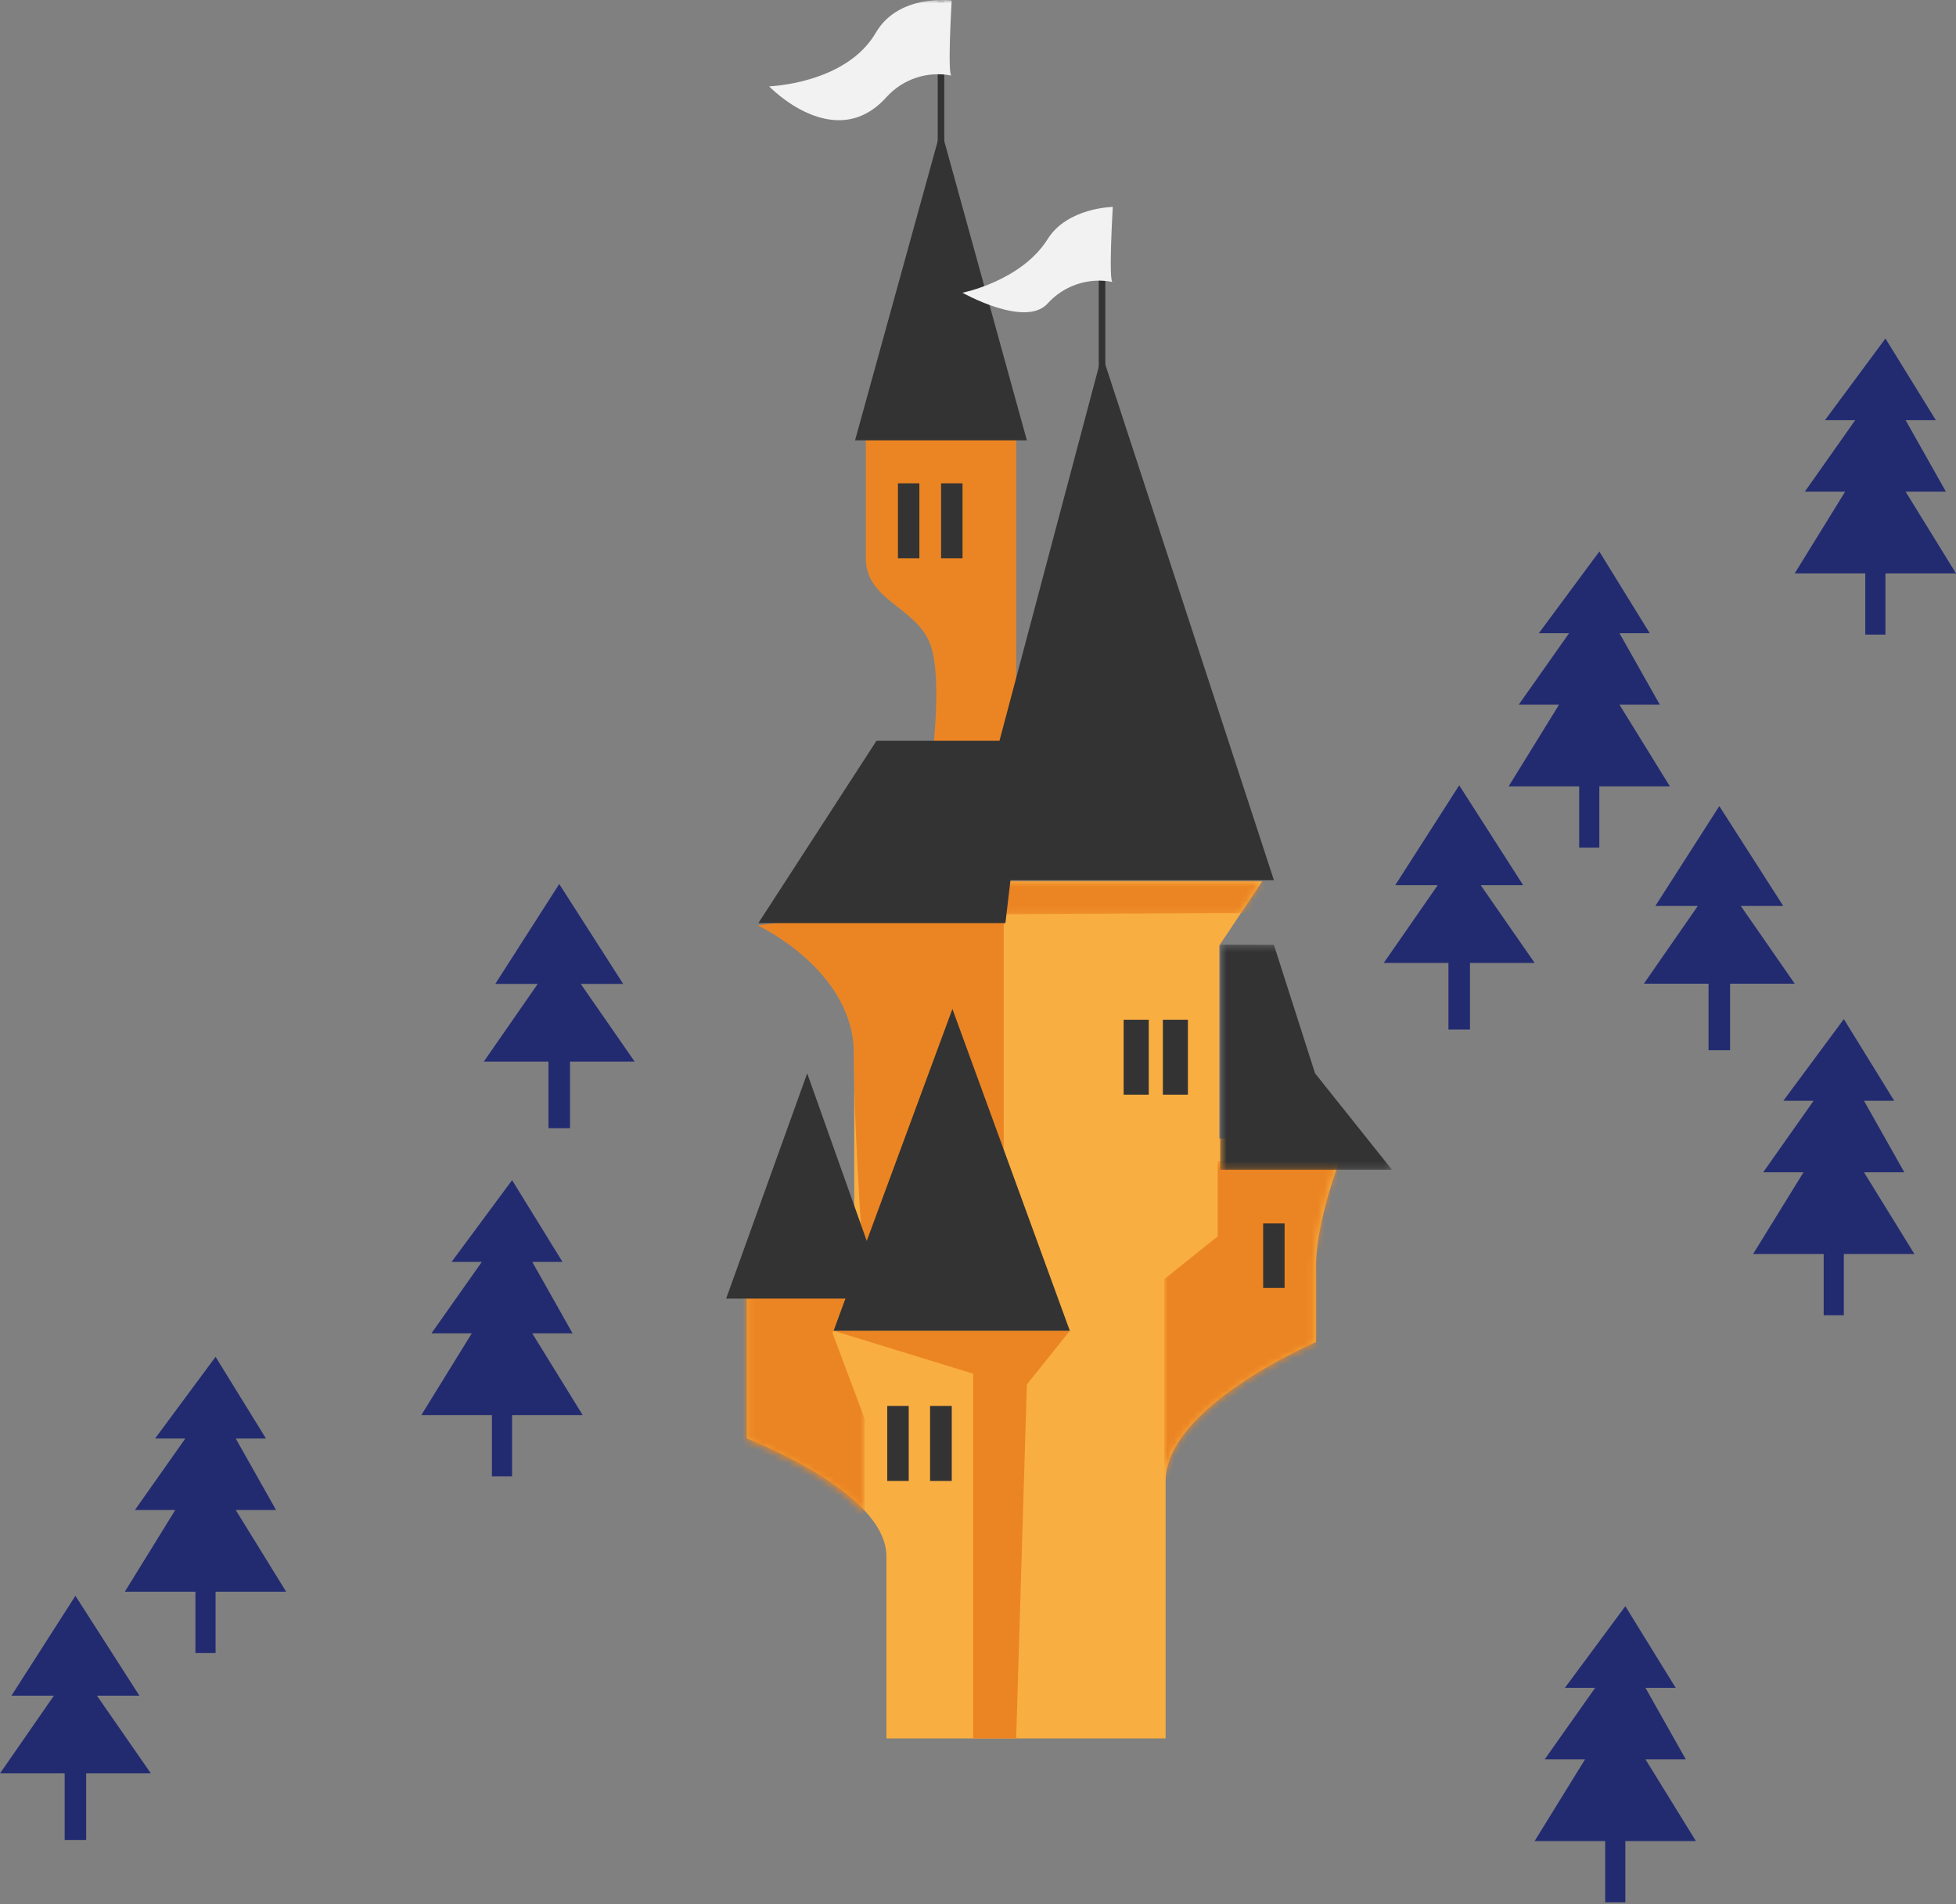 <svg width="299" height="291" viewBox="0 0 299 291" version="1.1" xmlns="http://www.w3.org/2000/svg" xmlns:xlink="http://www.w3.org/1999/xlink">
<rect x="0" y="0" width="299" height="291" fill="#808080" stroke="none"/>
<title>Group 2 Copy 3.1</title>
<desc>Created using Figma</desc>
<g id="Canvas" transform="translate(-702 -655)">
<g id="Group 2 Copy 3.1">
<g id="Page 1">
<g id="Fill 1">
<use xlink:href="#path0_fill" transform="translate(816.169 789.694)" fill="#F9AE41"/>
</g>
<g id="Group 14">
<g id="Group 5">
<mask id="mask0_outline" mask-type="alpha">
<g id="Clip 4">
<use xlink:href="#path1_fill" transform="translate(816.172 850.504)" fill="#FFFFFF"/>
</g>
</mask>
<g id="Fill 3" mask="url(#mask0_outline)">
<use xlink:href="#path2_fill" transform="translate(812.893 850.504)" fill="#EB8523"/>
</g>
</g>
<g id="Group 8">
<mask id="mask1_outline" mask-type="alpha">
<g id="Clip 7">
<use xlink:href="#path3_fill" transform="translate(850.524 789.864)" fill="#FFFFFF"/>
</g>
</mask>
<g id="Fill 6" mask="url(#mask1_outline)">
<use xlink:href="#path4_fill" transform="translate(848.886 783.306)" fill="#EB8523"/>
</g>
</g>
<g id="Fill 9">
<use xlink:href="#path5_fill" transform="translate(817.799 791.502)" fill="#EB8523"/>
</g>
<g id="Group 13">
<mask id="mask2_outline" mask-type="alpha">
<g id="Clip 12">
<use xlink:href="#path6_fill" transform="translate(879.973 832.474)" fill="#FFFFFF"/>
</g>
</mask>
<g id="Fill 11" mask="url(#mask2_outline)">
<use xlink:href="#path7_fill" transform="translate(879.973 832.474)" fill="#EB8523"/>
</g>
</g>
</g>
<g id="Group 46">
<g id="Fill 15">
<use xlink:href="#path8_fill" transform="translate(829.416 858.379)" fill="#EB8523"/>
</g>
<g id="Fill 17">
<use xlink:href="#path9_fill" transform="translate(834.352 720.66)" fill="#EB8523"/>
</g>
<g id="Fill 19">
<use xlink:href="#path10_fill" transform="translate(849.122 709.184)" fill="#333333"/>
</g>
<g id="Fill 21">
<use xlink:href="#path11_fill" transform="translate(829.417 809.198)" fill="#333333"/>
</g>
<g id="Fill 23">
<use xlink:href="#path12_fill" transform="translate(813 819.034)" fill="#333333"/>
</g>
<g id="Fill 25">
<use xlink:href="#path13_fill" transform="translate(817.923 768.21)" fill="#333333"/>
</g>
<g id="Fill 27">
<use xlink:href="#path14_fill" transform="translate(832.706 674.752)" fill="#333333"/>
</g>
<g id="Group 31">
<mask id="mask3_outline" mask-type="alpha">
<g id="Clip 30">
<use xlink:href="#path15_fill" transform="translate(888.522 799.36)" fill="#FFFFFF"/>
</g>
</mask>
<g id="Fill 29" mask="url(#mask3_outline)">
<use xlink:href="#path16_fill" transform="translate(888.522 799.36)" fill="#333333"/>
</g>
</g>
<g id="Stroke 32">
<use xlink:href="#path17_stroke" transform="translate(845.844 655.077)" fill="#333333"/>
</g>
<g id="Stroke 34">
<use xlink:href="#path17_stroke" transform="translate(870.461 687.868)" fill="#333333"/>
</g>
<mask id="mask4_outline" mask-type="alpha">
<g id="Clip 37">
<use xlink:href="#path18_fill" transform="translate(813 655)" fill="#FFFFFF"/>
</g>
</mask>
<g id="Fill 36" mask="url(#mask4_outline)">
<use xlink:href="#path19_fill" transform="translate(839.262 728.865)" fill="#333333"/>
</g>
<g id="Fill 38" mask="url(#mask4_outline)">
<use xlink:href="#path19_fill" transform="translate(845.856 728.865)" fill="#333333"/>
</g>
<g id="Fill 39" mask="url(#mask4_outline)">
<use xlink:href="#path20_fill" transform="translate(895.09 841.974)" fill="#333333"/>
</g>
<g id="Fill 40" mask="url(#mask4_outline)">
<use xlink:href="#path21_fill" transform="translate(873.764 810.844)" fill="#333333"/>
</g>
<g id="Fill 41" mask="url(#mask4_outline)">
<use xlink:href="#path22_fill" transform="translate(879.759 810.844)" fill="#333333"/>
</g>
<g id="Fill 42" mask="url(#mask4_outline)">
<use xlink:href="#path19_fill" transform="translate(837.63 869.875)" fill="#333333"/>
</g>
<g id="Fill 43" mask="url(#mask4_outline)">
<use xlink:href="#path23_fill" transform="translate(844.173 869.875)" fill="#333333"/>
</g>
<g id="Fill 44" mask="url(#mask4_outline)">
<use xlink:href="#path24_fill" transform="translate(819.569 655)" fill="#F2F2F2"/>
</g>
<g id="Fill 45" mask="url(#mask4_outline)">
<use xlink:href="#path25_fill" transform="translate(849.122 686.622)" fill="#F2F2F2"/>
</g>
</g>
</g>
<g id="Page 1">
<g id="Fill 1">
<use xlink:href="#path26_fill" transform="translate(766.412 835.363)" fill="#222B70"/>
</g>
<g id="Fill 2">
<use xlink:href="#path26_fill" transform="translate(721.085 862.36)" fill="#222B70"/>
</g>
<g id="Fill 3">
<use xlink:href="#path26_fill" transform="translate(969.987 810.748)" fill="#222B70"/>
</g>
<g id="Fill 4">
<use xlink:href="#path26_fill" transform="translate(932.612 739.287)" fill="#222B70"/>
</g>
<g id="Fill 5">
<use xlink:href="#path27_fill" transform="translate(976.348 706.732)" fill="#222B70"/>
</g>
<g id="Fill 6">
<use xlink:href="#path28_fill" transform="translate(936.588 900.473)" fill="#222B70"/>
</g>
<g id="Fill 7">
<use xlink:href="#path29_fill" transform="translate(953.287 778.194)" fill="#222B70"/>
</g>
<g id="Fill 8">
<use xlink:href="#path29_fill" transform="translate(913.527 775.018)" fill="#222B70"/>
</g>
<g id="Fill 9">
<use xlink:href="#path30_fill" transform="translate(702 898.885)" fill="#222B70"/>
</g>
<g id="Fill 10">
<use xlink:href="#path31_fill" transform="translate(775.955 790.104)" fill="#222B70"/>
</g>
</g>
</g>
</g>
<defs>
<path id="path0_fill" fill-rule="evenodd" d="M 21.332 130.993L 64.009 130.993L 64.009 91.701C 64.009 80.198 86.985 70.413 86.985 70.413L 86.985 58.953C 86.985 50.794 91.908 39.304 91.908 39.304L 72.208 39.304L 72.208 9.826L 78.775 0L 34.465 0L 36.098 6.549L 6.567 6.549C 6.567 6.549 16.41 12.65 16.41 24.561L 16.41 62.223L 0 62.223L 0 85.146C 0 85.146 21.332 93.26 21.332 103.158L 21.332 130.993Z"/>
<path id="path1_fill" fill-rule="evenodd" d="M 16.357 8.85419e-15L 16.357 1.645L 0 1.645L 0 24.59C 0 24.59 12.036 29.189 17.997 35.685L 17.997 0L 16.357 0L 16.357 8.85419e-15Z"/>
<path id="path2_fill" fill-rule="evenodd" d="M 21.275 42.617L 21.275 21.307L 16.357 8.196L 19.636 0L 0 3.279L 0 27.581L 21.275 42.617Z"/>
<path id="path3_fill" fill-rule="evenodd" d="M 1.221 4.917L 0 0L 44.165 0L 40.894 4.917L 1.221 4.917Z"/>
<path id="path4_fill" fill-rule="evenodd" d="M 1.639 0L 50.711 0L 48.47 11.203L 0 11.474L 1.639 0Z"/>
<path id="path5_fill" fill-rule="evenodd" d="M 37.633 54.089L 37.633 0L 0 4.918C 0 4.918 14.73 11.728 14.73 24.586C 14.73 37.444 16.369 59.006 16.369 59.006L 37.633 54.089Z"/>
<path id="path6_fill" fill-rule="evenodd" d="M 26.542 0C 25.089 4.01 22.902 10.949 22.902 16.401L 22.902 27.873C 22.902 27.873 0.061 37.642 0 49.136L 0 1.94969e-11L 26.542 1.94969e-11L 26.542 0Z"/>
<path id="path7_fill" fill-rule="evenodd" d="M 0 52.455L 0 18.03L 8.172 11.474L 8.172 0L 32.714 0C 32.714 0 24.293 6.074 24.529 29.504C 28.578 30.758 0 35.534 0 52.455Z"/>
<path id="path8_fill" fill-rule="evenodd" d="M 0 0L 21.351 6.563L 21.351 62.307L 27.919 62.307L 29.553 8.203L 36.12 0.005L 0 0Z"/>
<path id="path9_fill" fill-rule="evenodd" d="M 22.983 49.187L 22.983 0L 0 0L 0 19.675C 0 26.127 7.752 27.141 9.846 32.791C 11.941 38.442 9.846 52.466 9.846 52.466L 22.983 49.187Z"/>
<path id="path10_fill" fill-rule="evenodd" d="M 47.614 80.339L 0 80.339L 21.339 0L 47.614 80.339Z"/>
<path id="path11_fill" fill-rule="evenodd" d="M 36.12 49.187L 0 49.187L 18.172 0L 36.12 49.187Z"/>
<path id="path12_fill" fill-rule="evenodd" d="M 24.63 34.431L 0 34.431L 12.39 0L 24.63 34.431Z"/>
<path id="path13_fill" fill-rule="evenodd" d="M 37.767 27.873L 0 27.873L 18.061 0L 41.045 0L 37.767 27.873Z"/>
<path id="path14_fill" fill-rule="evenodd" d="M 26.262 47.547L 0 47.547L 13.137 0L 26.262 47.547Z"/>
<path id="path15_fill" fill-rule="evenodd" d="M 26.275 34.431L 26.275 0L 0 0L 0 34.431L 26.275 34.431Z"/>
<path id="path16_fill" fill-rule="evenodd" d="M 0 34.431L 0 0L 8.208 0.037L 14.502 19.675L 26.275 34.431L 0 34.431Z"/>
<path id="path17_stroke" d="M 0.5 36.071L 0.5 0L -0.5 0L -0.5 36.071L 0.5 36.071Z"/>
<path id="path18_fill" fill-rule="evenodd" d="M 0 265.687L 101.796 265.687L 101.796 0L 0 0L 0 265.687Z"/>
<path id="path19_fill" fill-rule="evenodd" d="M 0 11.453L 3.278 11.453L 3.278 0L 0 0L 0 11.453Z"/>
<path id="path20_fill" fill-rule="evenodd" d="M 0 9.86L 3.278 9.86L 3.278 0L 0 0L 0 9.86Z"/>
<path id="path21_fill" fill-rule="evenodd" d="M 0 11.454L 3.839 11.454L 3.839 0L 0 0L 0 11.454Z"/>
<path id="path22_fill" fill-rule="evenodd" d="M 0 11.454L 3.827 11.454L 3.827 0L 0 0L 0 11.454Z"/>
<path id="path23_fill" fill-rule="evenodd" d="M 0 11.453L 3.316 11.453L 3.316 0L 0 0L 0 11.453Z"/>
<path id="path24_fill" fill-rule="evenodd" d="M 27.908 0.077C 27.908 0.077 19.818 -1.013 16.316 4.996C 11.741 12.834 0 13.194 0 13.194C 0 13.194 10.021 23.665 17.949 14.833C 20.458 12.061 24.242 10.815 27.908 11.555C 27.21 11.799 27.908 0.077 27.908 0.077Z"/>
<path id="path25_fill" fill-rule="evenodd" d="M 22.984 0C 22.984 0 16.042 0.1 13.025 4.919C 8.999 11.339 0 13.117 0 13.117C 0 13.117 9.622 18.548 13.025 14.756C 15.533 11.982 19.319 10.736 22.984 11.478C 22.285 11.722 22.984 0 22.984 0Z"/>
<path id="path26_fill" fill-rule="evenodd" d="M 13.867 0L 4.622 12.485L 9.244 12.485L 1.541 23.41L 7.704 23.41L 0 35.895L 10.785 35.895L 10.785 45.259L 13.867 45.259L 13.867 35.895L 24.652 35.895L 16.948 23.41L 23.111 23.41L 16.948 12.485L 21.57 12.485L 13.867 0Z"/>
<path id="path27_fill" fill-rule="evenodd" d="M 13.867 0L 4.622 12.485L 9.243 12.485L 1.541 23.41L 7.704 23.41L 0 35.895L 10.784 35.895L 10.784 45.259L 13.867 45.259L 13.867 35.895L 24.652 35.895L 16.949 23.41L 23.111 23.41L 16.949 12.485L 21.572 12.485L 13.867 0Z"/>
<path id="path28_fill" fill-rule="evenodd" d="M 4.622 12.485L 9.244 12.485L 1.541 23.41L 7.703 23.41L 0 35.895L 10.786 35.895L 10.786 45.259L 13.866 45.259L 13.866 35.895L 24.652 35.895L 16.947 23.41L 23.109 23.41L 16.947 12.485L 21.569 12.485L 13.866 0L 4.622 12.485Z"/>
<path id="path29_fill" fill-rule="evenodd" d="M 9.886 27.142L 0 27.142L 8.242 15.267L 1.753 15.267L 11.531 0L 21.31 15.267L 14.821 15.267L 23.061 27.142L 13.177 27.142L 13.177 37.319L 9.886 37.319L 9.886 27.142Z"/>
<path id="path30_fill" fill-rule="evenodd" d="M 1.753 15.265L 8.239 15.265L 0 27.14L 9.884 27.14L 9.884 37.319L 13.174 37.319L 13.174 27.14L 23.061 27.14L 14.821 15.265L 21.308 15.265L 11.529 0L 1.753 15.265Z"/>
<path id="path31_fill" fill-rule="evenodd" d="M 9.886 27.142L 0 27.142L 8.241 15.267L 1.753 15.267L 11.531 0L 21.308 15.267L 14.821 15.267L 23.061 27.142L 13.176 27.142L 13.176 37.319L 9.886 37.319L 9.886 27.142Z"/>
</defs>
</svg>
